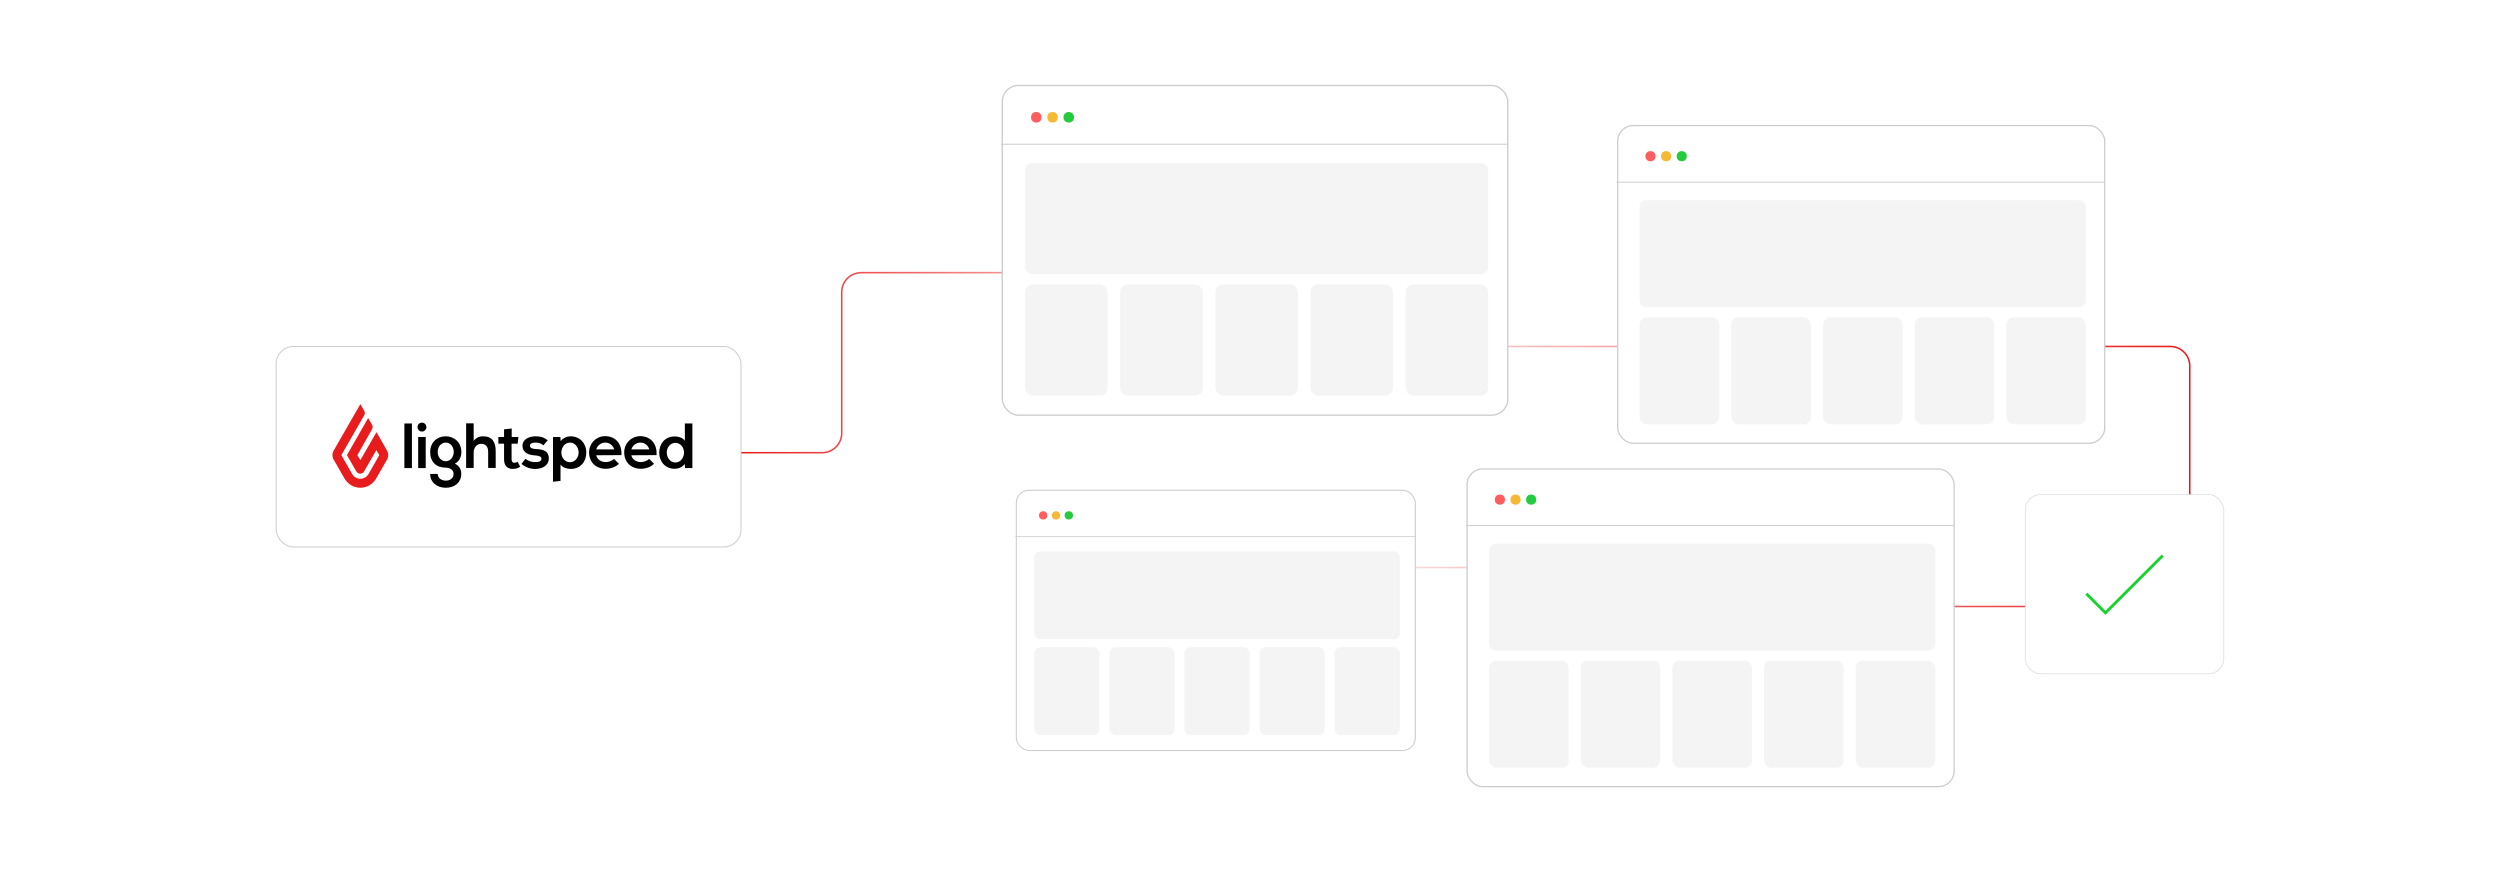 <?xml version="1.0" encoding="UTF-8"?><svg id="a" xmlns="http://www.w3.org/2000/svg" xmlns:xlink="http://www.w3.org/1999/xlink" viewBox="0 0 860 300"><defs><linearGradient id="b" x1="254.904" y1="151.216" x2="753.546" y2="151.216" gradientUnits="userSpaceOnUse"><stop offset="0" stop-color="#e81c1c"/><stop offset=".352" stop-color="#e81c1c" stop-opacity="0"/><stop offset="1" stop-color="#e81c1c"/></linearGradient><filter id="c" x="545.576" y="32.338" width="189.6" height="131.28" filterUnits="userSpaceOnUse"><feOffset dx="0" dy="0"/><feGaussianBlur result="d" stdDeviation="3.536"/><feFlood flood-color="#848484" flood-opacity=".3"/><feComposite in2="d" operator="in"/><feComposite in="SourceGraphic"/></filter><filter id="e" x="493.736" y="150.418" width="189.6" height="131.28" filterUnits="userSpaceOnUse"><feOffset dx="0" dy="0"/><feGaussianBlur result="f" stdDeviation="3.536"/><feFlood flood-color="#848484" flood-opacity=".3"/><feComposite in2="f" operator="in"/><feComposite in="SourceGraphic"/></filter><filter id="g" x="88.582" y="112.704" width="172.8" height="81.84" filterUnits="userSpaceOnUse"><feOffset dx="0" dy="0"/><feGaussianBlur result="h" stdDeviation="2.027"/><feFlood flood-color="#848484" flood-opacity=".3"/><feComposite in2="h" operator="in"/><feComposite in="SourceGraphic"/></filter><filter id="i" x="333.494" y="18.017" width="196.56" height="136.32" filterUnits="userSpaceOnUse"><feOffset dx="0" dy="0"/><feGaussianBlur result="j" stdDeviation="3.67"/><feFlood flood-color="#848484" flood-opacity=".3"/><feComposite in2="j" operator="in"/><feComposite in="SourceGraphic"/></filter><filter id="k" x="340.613" y="159.776" width="155.28" height="107.52" filterUnits="userSpaceOnUse"><feOffset dx="0" dy="0"/><feGaussianBlur result="l" stdDeviation="2.897"/><feFlood flood-color="#848484" flood-opacity=".3"/><feComposite in2="l" operator="in"/><feComposite in="SourceGraphic"/></filter><filter id="m" x="690.978" y="164.54" width="79.68" height="72.96" filterUnits="userSpaceOnUse"><feOffset dx="0" dy="0"/><feGaussianBlur result="n" stdDeviation="1.788"/><feFlood flood-color="#969696" flood-opacity=".3"/><feComposite in2="n" operator="in"/><feComposite in="SourceGraphic"/></filter></defs><path d="M254.904,155.723h27.945c3.702,0,6.703-3.001,6.703-6.703v-48.522c0-3.702,3.001-6.703,6.703-6.703h188.293c3.702,0,6.703,3.001,6.703,6.703v11.98c0,3.702,3.001,6.703,6.703,6.703h248.62c3.702,0,6.703,3.001,6.703,6.703v76.049c0,3.702-3.001,6.703-6.703,6.703h-200.264c-3.702,0-6.703-3.001-6.703-6.703h0c0-3.702-3.001-6.703-6.703-6.703h-143.417" fill="none" stroke="url(#b)" stroke-miterlimit="10" stroke-width=".538"/><rect x="556.488" y="43.189" width="167.539" height="109.281" rx="5.357" ry="5.357" fill="#fff" filter="url(#c)" stroke="#ccc" stroke-miterlimit="10" stroke-width=".443"/><line x1="556.086" y1="62.663" x2="724.027" y2="62.663" fill="#fff" stroke="#ccc" stroke-miterlimit="10" stroke-width=".33"/><circle cx="567.767" cy="53.739" r="1.753" fill="#ff5d5e"/><circle cx="573.146" cy="53.739" r="1.753" fill="#f5b935"/><circle cx="578.526" cy="53.739" r="1.753" fill="#24cb3f"/><rect x="564.045" y="68.874" width="153.487" height="36.803" rx="2.282" ry="2.282" fill="#f4f4f4"/><rect x="564.045" y="109.121" width="27.369" height="36.858" rx="2.534" ry="2.534" fill="#f4f4f4"/><rect x="595.575" y="109.121" width="27.369" height="36.858" rx="2.534" ry="2.534" fill="#f4f4f4"/><rect x="627.104" y="109.121" width="27.369" height="36.858" rx="2.534" ry="2.534" fill="#f4f4f4"/><rect x="658.634" y="109.121" width="27.369" height="36.858" rx="2.534" ry="2.534" fill="#f4f4f4"/><rect x="690.163" y="109.121" width="27.369" height="36.858" rx="2.534" ry="2.534" fill="#f4f4f4"/><rect x="504.681" y="161.318" width="167.539" height="109.281" rx="5.357" ry="5.357" fill="#fff" filter="url(#e)" stroke="#ccc" stroke-miterlimit="10" stroke-width=".443"/><line x1="504.278" y1="180.791" x2="672.22" y2="180.791" fill="#fff" stroke="#ccc" stroke-miterlimit="10" stroke-width=".33"/><circle cx="515.96" cy="171.867" r="1.753" fill="#ff5d5e"/><circle cx="521.339" cy="171.867" r="1.753" fill="#f5b935"/><circle cx="526.718" cy="171.867" r="1.753" fill="#24cb3f"/><rect x="512.238" y="187.002" width="153.487" height="36.803" rx="2.282" ry="2.282" fill="#f4f4f4"/><rect x="512.238" y="227.249" width="27.369" height="36.858" rx="2.534" ry="2.534" fill="#f4f4f4"/><rect x="543.767" y="227.249" width="27.369" height="36.858" rx="2.534" ry="2.534" fill="#f4f4f4"/><rect x="575.297" y="227.249" width="27.369" height="36.858" rx="2.534" ry="2.534" fill="#f4f4f4"/><rect x="606.826" y="227.249" width="27.369" height="36.858" rx="2.534" ry="2.534" fill="#f4f4f4"/><rect x="638.356" y="227.249" width="27.369" height="36.858" rx="2.534" ry="2.534" fill="#f4f4f4"/><rect x="94.993" y="119.181" width="159.911" height="68.966" rx="5.989" ry="5.989" fill="#fff" filter="url(#g)" stroke="#ccc" stroke-miterlimit="10" stroke-width=".343"/><path d="M123.954,139.01l1.343,2.302c.287.479.287,1.054,0,1.534l-7.864,13.715,3.692,6.474c.863,1.583,2.877,2.109,4.411,1.246.527-.287.96-.719,1.248-1.246l3.692-6.474-1.007-1.727-4.221,7.337c-.431.72-1.343,1.007-2.11.576-.237-.141-.435-.339-.576-.576l-3.212-5.611,7.288-12.756,1.343,2.302c.287.48.287,1.054,0,1.534l-5.035,8.92,1.006,1.727,5.563-9.639,3.596,6.33c.576.96.576,2.158,0,3.165l-3.692,6.426c-.576,1.007-2.302,3.212-5.466,3.212s-4.892-2.205-5.467-3.212l-3.691-6.426c-.576-.96-.576-2.157,0-3.165l9.16-15.969Z" fill="#e81c1c"/><path d="M156.466,159.485c1.728-.815,2.254-2.683,2.254-3.978-.047-3.358-2.445-5.421-5.417-5.421-2.925,0-5.324,2.063-5.324,5.421s2.063,5.371,5.371,5.371c1.295,0,2.687.671,2.687,2.157s-1.201,2.305-2.687,2.305-2.781-.912-2.781-2.305h-2.59c0,2.878,2.301,4.75,5.371,4.75s5.324-1.825,5.324-4.747c0-1.345-.433-2.64-2.207-3.553ZM153.35,158.67c-1.533,0-2.781-1.342-2.781-3.21,0-1.872,1.248-3.214,2.781-3.214,1.536,0,2.734,1.389,2.734,3.214,0,1.821-1.248,3.21-2.734,3.21Z"/><path d="M220.245,150.039h-.191c-3.019.097-5.371,2.59-5.324,5.612,0,3.405,2.398,5.609,5.71,5.609,1.63,0,3.452-.574,4.555-1.724l-1.681-1.677c-.574.62-1.868,1.1-2.828,1.1-1.872,0-3.022-1.1-3.307-2.348l8.678-.051c.238-4.314-2.398-6.521-5.612-6.521ZM217.179,154.598c.429-1.392,1.677-2.352,3.116-2.352,1.435,0,2.694.963,3.069,2.352h-6.186Z"/><path d="M208.162,150.039h-.191c-3.022.097-5.371,2.59-5.324,5.612,0,3.405,2.398,5.609,5.706,5.609,1.63,0,3.452-.574,4.555-1.724l-1.677-1.677c-.577.62-1.872,1.1-2.831,1.1-1.868,0-3.019-1.1-3.307-2.348l8.682-.051c.238-4.314-2.398-6.521-5.612-6.521ZM205.093,154.598c.433-1.392,1.677-2.352,3.116-2.352s2.694.963,3.069,2.352h-6.186Z"/><path d="M166.25,150.088c-1.295-.048-2.541.527-3.308,1.582v-6.042h-2.591v15.346h2.59v-5.371c0-1.583,1.055-2.925,2.59-2.925,1.391,0,2.399.815,2.399,2.733v5.562h2.589v-5.754c.048-3.117-1.247-5.132-4.268-5.132l.001.001Z"/><path d="M196.271,150.089c-1.201,0-2.59.527-3.405,1.677l-.097-1.439h-2.543v15.394l2.59-.288v-5.659c.768,1.151,2.352,1.536,3.502,1.536,3.405,0,5.371-2.543,5.371-5.659s-2.204-5.562-5.417-5.562ZM196.079,159.005c-1.775,0-2.976-1.627-2.976-3.307,0-1.63,1.104-3.452,2.976-3.452,1.868,0,2.972,1.774,2.972,3.452,0,1.63-1.201,3.307-2.972,3.307Z"/><path d="M235.592,145.674v5.948c-.768-1.151-2.398-1.486-3.502-1.486-3.354,0-5.32,2.539-5.32,5.609s2.157,5.565,5.371,5.515c1.198,0,2.59-.527,3.405-1.677l.094,1.439h2.543v-15.347h-2.59ZM232.332,159.103c-1.868,0-2.972-1.775-2.972-3.452s1.198-3.307,2.972-3.307,2.972,1.63,2.972,3.307-1.104,3.452-2.972,3.452Z"/><path d="M176.944,159.199c-.287,0-.576-.097-.72-.337-.196-.297-.28-.653-.239-1.006v-5.228h2.109l.241-2.302h-2.302v-2.925l-2.637.288v2.637h-1.967v2.302h1.967v5.323c0,1.103.239,1.918.767,2.494.527.575,1.247.863,2.254.863.431,0,.911-.048,1.343-.192.431-.145.816-.288,1.2-.576l-.912-1.679c-.336.193-.719.337-1.103.337Z"/><path d="M187.686,155.265c-1.055-.671-2.302-.767-3.549-.815-.719-.048-1.823-.193-1.823-1.151,0-.671.671-1.054,1.967-1.054,1.006,0,1.87.239,2.637.958l1.487-1.726c-1.247-1.054-2.494-1.391-4.172-1.391-1.966,0-4.508.864-4.508,3.309,0,1.007.528,1.967,1.391,2.494,1.007.623,2.254.72,3.357.816.767.096,1.967.287,1.774,1.294-.143.72-1.006.96-1.63.96-.671.048-1.343,0-2.014-.193-.671-.192-1.295-.527-1.871-.91l-1.343,1.726.144.144c1.774,1.391,4.028,1.918,6.234,1.391,1.63-.384,3.021-1.535,3.021-3.309.048-1.007-.288-2.014-1.103-2.542Z"/><polygon points="143.855 161.021 146.445 161.021 146.445 150.326 143.855 150.326 143.855 161.02 143.855 161.021"/><path d="M143.615,146.923c0-.864.671-1.535,1.535-1.535.863,0,1.534.671,1.534,1.535,0,.863-.671,1.534-1.534,1.534-.384,0-.816-.144-1.055-.431-.301-.289-.474-.686-.48-1.103Z"/><rect x="139.108" y="145.676" width="2.59" height="15.345"/><rect x="344.786" y="29.401" width="173.886" height="113.421" rx="5.56" ry="5.56" fill="#fff" filter="url(#i)" stroke="#ccc" stroke-miterlimit="10" stroke-width=".46"/><line x1="344.368" y1="49.613" x2="518.672" y2="49.613" fill="#fff" stroke="#ccc" stroke-miterlimit="10" stroke-width=".342"/><circle cx="356.492" cy="40.35" r="1.819" fill="#ff5d5e"/><circle cx="362.075" cy="40.35" r="1.819" fill="#f5b935"/><circle cx="367.658" cy="40.35" r="1.819" fill="#24cb3f"/><rect x="352.629" y="56.059" width="159.302" height="38.197" rx="2.369" ry="2.369" fill="#f4f4f4"/><rect x="352.629" y="97.83" width="28.406" height="38.255" rx="2.63" ry="2.63" fill="#f4f4f4"/><rect x="385.353" y="97.83" width="28.406" height="38.255" rx="2.63" ry="2.63" fill="#f4f4f4"/><rect x="418.077" y="97.83" width="28.406" height="38.255" rx="2.63" ry="2.63" fill="#f4f4f4"/><rect x="450.801" y="97.83" width="28.406" height="38.255" rx="2.63" ry="2.63" fill="#f4f4f4"/><rect x="483.525" y="97.83" width="28.406" height="38.255" rx="2.63" ry="2.63" fill="#f4f4f4"/><rect x="349.614" y="168.656" width="137.256" height="89.528" rx="4.388" ry="4.388" fill="#fff" filter="url(#k)" stroke="#ccc" stroke-miterlimit="10" stroke-width=".363"/><line x1="349.284" y1="184.61" x2="486.87" y2="184.61" fill="#fff" stroke="#ccc" stroke-miterlimit="10" stroke-width=".27"/><circle cx="358.854" cy="177.298" r="1.436" fill="#ff5d5e"/><circle cx="363.261" cy="177.298" r="1.436" fill="#f5b935"/><circle cx="367.668" cy="177.298" r="1.436" fill="#24cb3f"/><rect x="355.805" y="189.698" width="125.743" height="30.15" rx="1.87" ry="1.87" fill="#f4f4f4"/><rect x="355.805" y="222.67" width="22.422" height="30.196" rx="2.076" ry="2.076" fill="#f4f4f4"/><rect x="381.636" y="222.67" width="22.422" height="30.196" rx="2.076" ry="2.076" fill="#f4f4f4"/><rect x="407.466" y="222.67" width="22.422" height="30.196" rx="2.076" ry="2.076" fill="#f4f4f4"/><rect x="433.297" y="222.67" width="22.422" height="30.196" rx="2.076" ry="2.076" fill="#f4f4f4"/><rect x="459.127" y="222.67" width="22.422" height="30.196" rx="2.076" ry="2.076" fill="#f4f4f4"/><rect x="696.662" y="170.114" width="68.345" height="61.693" rx="5.386" ry="5.386" fill="#fff" filter="url(#m)" stroke="#ccc" stroke-miterlimit="10" stroke-width=".179"/><polyline points="717.704 204.234 724.276 210.805 743.965 191.116" fill="none" stroke="#19d12f" stroke-miterlimit="10"/></svg>